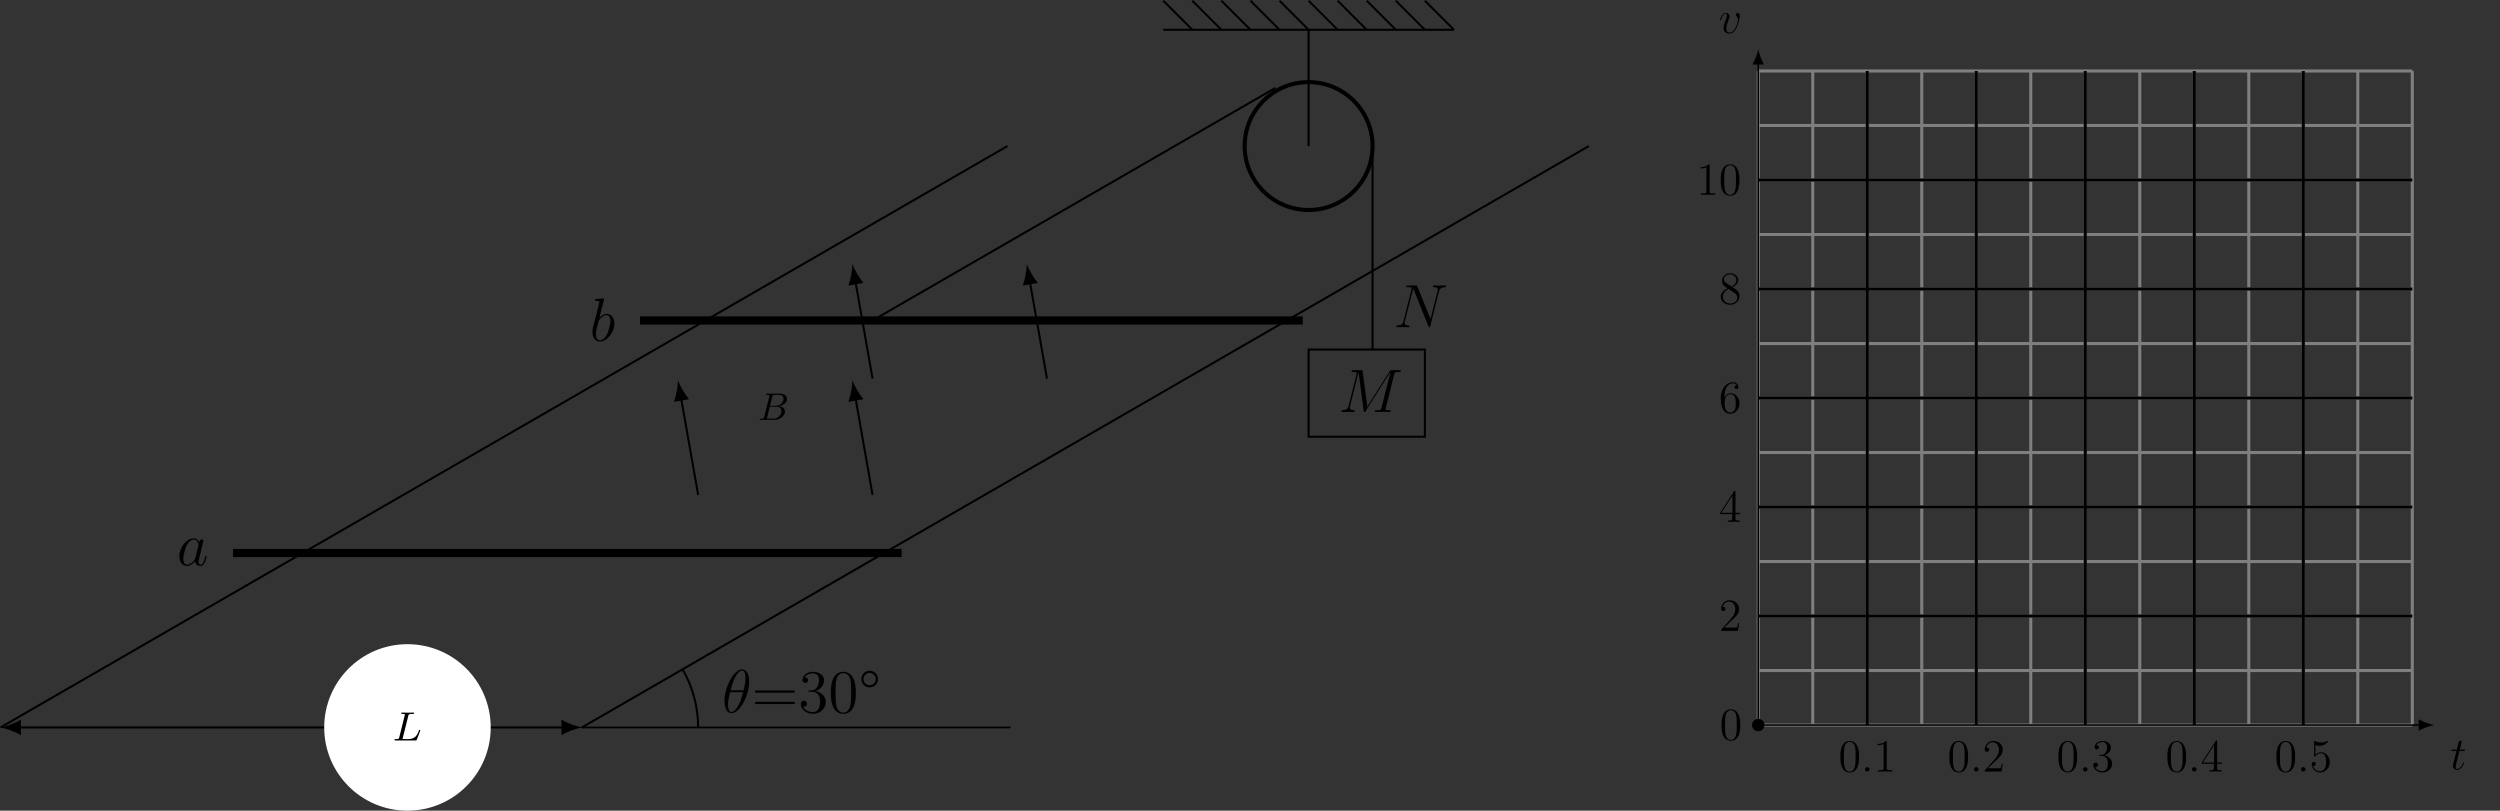 <?xml version="1.0" encoding="UTF-8" standalone="no"?>
<svg xmlns:inkscape="http://www.inkscape.org/namespaces/inkscape" xmlns:sodipodi="http://sodipodi.sourceforge.net/DTD/sodipodi-0.dtd" xmlns:xlink="http://www.w3.org/1999/xlink" xmlns="http://www.w3.org/2000/svg" xmlns:svg="http://www.w3.org/2000/svg" width="650.112pt" height="210.813pt" viewBox="0 0 650.112 210.813" version="1.2" id="svg1935" sodipodi:docname="高中.svg" inkscape:version="1.1.2 (0a00cf5339, 2022-02-04)">
  <rect x="0" y="0" width="650.112" height="210.813" fill="#333333" stroke="none"/>
  <defs id="defs1778">
    <g id="g1776">
      <symbol overflow="visible" id="glyph0-0">
        <path style="stroke:none" d="" id="path1698"></path>
      </symbol>
      <symbol overflow="visible" id="glyph0-1">
        <path style="stroke:none" d="M 8.312,0 V -0.734 H 5.953 v -10.062 c 0,-0.5 -0.031,-0.5 -0.578,-0.5 C 4.094,-10.188 2.188,-10.188 1.812,-10.188 H 1.484 v 0.734 H 1.812 c 0.594,0 1.516,-0.109 2.203,-0.328 v 9.047 H 1.625 V 0 l 3.328,-0.031 z m 0,0" id="path1701"></path>
      </symbol>
      <symbol overflow="visible" id="glyph0-2">
        <path style="stroke:none" d="m 8.844,-3.172 c 0,-1.875 -1.469,-2.688 -2.359,-3.172 0.875,-0.438 1.828,-1.078 1.828,-2.422 0,-1.766 -1.578,-2.531 -3.453,-2.531 -2.297,0 -3.516,1.312 -3.516,2.984 0,0.922 0.469,1.953 1.734,2.625 -1.938,0.859 -2.266,2.047 -2.266,2.953 0,1.984 1.719,2.938 3.984,2.938 2.562,0 4.047,-1.375 4.047,-3.375 z m -1.75,-5.594 c 0,0.703 -0.312,1.453 -1.297,2.016 l -2.406,-1.359 c -0.344,-0.188 -0.828,-0.594 -0.828,-1.156 0,-1.375 1.844,-1.406 2.234,-1.406 1.469,0 2.297,0.766 2.297,1.906 z m 0.375,6.469 c 0,1.391 -1.375,1.812 -2.609,1.812 -1.703,0 -2.672,-0.906 -2.672,-2.266 0,-1.266 0.781,-2.047 1.594,-2.516 l 2.391,1.359 c 0.562,0.328 1.297,0.734 1.297,1.609 z m 0,0" id="path1704"></path>
      </symbol>
      <symbol overflow="visible" id="glyph1-0">
        <path style="stroke:none" d="m 1.641,-13.531 c 4.734,-0.016 9.141,0.031 13.938,0.016 v 14.375 h -13.938 z m 0,-0.625 -0.625,0.625 V 0.859 c 0,0.016 0.609,0.625 0.625,0.625 h 13.938 c 0,-0.016 0.625,-0.609 0.625,-0.625 v -14.375 c -0.016,-0.016 -0.625,-0.625 -0.625,-0.625 -4.797,0.016 -9.188,-0.031 -13.938,-0.016 z M 3.656,0 c 0.578,-0.047 1.922,-0.047 2.609,-0.047 0.688,0 2.281,0 2.891,0.047 V -0.531 H 8.578 c -1.625,0 -1.625,-0.219 -1.625,-0.828 V -5.594 H 8.438 c 1.656,0 1.828,0.547 1.828,2.016 h 0.406 v -4.562 h -0.406 c 0,1.438 -0.172,2.016 -1.828,2.016 H 6.953 v -4.359 c 0,-0.562 0.031,-0.688 0.828,-0.688 h 2.062 c 2.594,0 3.031,0.969 3.312,3.344 h 0.406 l -0.469,-3.875 h -9.438 v 0.531 H 4.062 c 1.312,0 1.344,0.188 1.344,0.812 v 9.016 c 0,0.625 -0.031,0.812 -1.344,0.812 H 3.656 Z m 0,0" id="path1707"></path>
      </symbol>
      <symbol overflow="visible" id="glyph1-1">
        <path style="stroke:none" d="m 3.031,-6.75 h 10.875 c 0.266,-0.469 0.484,-0.688 0.656,-0.688 0.062,0.016 0.188,0.062 0.406,0.188 0.375,0.281 0.656,0.469 0.828,0.562 0.078,0.062 0.188,0.141 0.344,0.281 0.281,0.281 0.438,0.484 0.438,0.625 C 16.562,-5.703 16.5,-5.609 16.344,-5.547 L 16.109,-5.5 c -0.938,-0.109 -1.797,0.109 -2.547,0.641 -0.047,0.031 -0.078,0.062 -0.109,0.062 -0.109,-0.031 -0.156,-0.062 -0.156,-0.141 0,-0.062 0.25,-0.5 0.75,-1.375 l 0.062,-0.109 H 3.188 c 0.078,0.984 0,1.641 -0.25,1.969 -0.266,0.406 -0.672,0.609 -1.156,0.609 -0.734,0 -1.094,-0.312 -1.094,-0.922 0.016,-0.297 0.125,-0.531 0.344,-0.703 0.516,-0.438 0.828,-0.734 0.953,-0.906 0.062,-0.109 0.109,-0.203 0.172,-0.25 0.031,-0.094 0.031,-0.406 0,-0.938 0.016,-0.109 0.047,-0.172 0.109,-0.172 0.062,0.016 0.203,0.172 0.438,0.484 0.141,0.156 0.234,0.328 0.328,0.5 z M 3.75,-9.953 l -0.078,-3 c 0.188,-0.109 0.734,-0.094 1.656,0.078 0.391,0.062 0.594,0.188 0.594,0.375 -0.016,0.141 -0.188,0.281 -0.516,0.406 v 2.125 H 7.375 l -0.078,-3.062 C 7.312,-13.125 7.375,-13.172 7.453,-13.172 8.375,-13.156 8.984,-13.062 9.312,-12.875 c 0.156,0.047 0.234,0.141 0.234,0.266 -0.031,0.156 -0.203,0.297 -0.484,0.453 v 2.188 l 1.875,0.016 -0.078,-2.984 c 0.016,-0.062 0.062,-0.094 0.125,-0.094 0.562,0.016 1.109,0.078 1.609,0.219 0.344,0.094 0.516,0.188 0.516,0.328 -0.016,0.141 -0.188,0.281 -0.5,0.438 v 2.078 h 1.125 c 0.109,-0.141 0.203,-0.281 0.281,-0.438 0.328,-0.547 0.609,-0.828 0.812,-0.828 0.125,0.031 0.438,0.266 0.969,0.734 l 0.641,0.672 c -0.016,0.109 -0.094,0.188 -0.266,0.188 h -3.562 c 0.016,0.766 0.031,1.469 0.062,2.031 -0.016,0.188 -0.156,0.312 -0.391,0.375 -0.266,0.094 -0.531,0.125 -0.828,0.125 -0.203,0 -0.344,-0.031 -0.422,-0.109 -0.109,-0.062 -0.172,-0.109 -0.172,-0.172 l 0.078,-2.25 h -1.875 c 0.016,0.844 0.031,1.484 0.062,1.906 -0.031,0.188 -0.203,0.328 -0.5,0.438 C 8.297,-7.219 7.953,-7.188 7.578,-7.188 7.391,-7.25 7.297,-7.312 7.297,-7.406 L 7.375,-9.641 H 5.406 c -0.031,0.5 -0.016,1.141 0.047,1.906 -0.016,0.172 -0.172,0.312 -0.422,0.438 -0.234,0.094 -0.469,0.156 -0.75,0.156 C 4.094,-7.141 3.938,-7.188 3.844,-7.25 3.719,-7.328 3.672,-7.406 3.672,-7.453 3.688,-7.906 3.719,-8.344 3.75,-8.781 v -0.859 c -1.047,0 -1.891,0.016 -2.5,0.047 l -0.375,-0.484 c 0.359,0.062 1.328,0.094 2.875,0.125 z m 3.562,5.594 V -5.062 C 7.266,-5.422 7.25,-5.797 7.234,-6.172 7.25,-6.219 7.312,-6.234 7.438,-6.234 c 1.125,0 1.781,0.109 1.984,0.312 -0.016,0.219 -0.125,0.391 -0.312,0.547 v 1.016 h 2.812 c 0.281,-0.484 0.531,-0.719 0.703,-0.719 0.047,0.016 0.141,0.047 0.266,0.125 0.234,0.109 0.484,0.25 0.75,0.391 0.25,0.125 0.469,0.234 0.641,0.391 0.062,0.094 0.094,0.156 0.094,0.234 -0.016,0.125 -0.156,0.328 -0.406,0.562 C 13.953,-0.578 13.938,0.859 13.875,0.984 13.641,1.344 13.266,1.578 12.766,1.703 12.531,1.75 12.297,1.797 12.047,1.797 11.875,1.75 11.703,1.547 11.531,1.188 11.344,0.859 10.875,0.531 10.109,0.219 10.062,0.188 10.016,0.156 10.016,0.109 10.031,0 10.094,-0.047 10.188,-0.047 10.938,0 11.484,-0.016 11.859,-0.094 12.078,-0.188 12.156,-0.359 12.125,-0.609 V -4.031 H 9.109 c 0.016,3.297 0.031,5.234 0.062,5.812 0,0.375 -0.031,0.609 -0.094,0.719 C 8.969,2.594 8.812,2.672 8.594,2.719 8.047,2.859 7.656,2.875 7.453,2.766 7.391,2.719 7.359,2.688 7.328,2.672 L 7.312,-4.031 H 5.078 c 0,2.781 0.016,4.391 0.047,4.859 0,0.203 -0.094,0.391 -0.297,0.562 -0.234,0.125 -0.484,0.188 -0.75,0.188 -0.234,0 -0.406,-0.031 -0.516,-0.094 C 3.406,1.406 3.344,1.328 3.344,1.219 v -5.938 c 0.078,-0.078 0.594,0 1.547,0.281 z m 0,0" id="path1710"></path>
      </symbol>
      <symbol overflow="visible" id="glyph1-2">
        <path style="stroke:none" d="m 3.312,-8.5 c -0.844,0 -1.531,0.016 -2.031,0.047 L 0.797,-8.906 c 0.781,0.062 2,0.078 3.609,0.078 0,-1.406 -0.031,-2.641 -0.094,-3.766 0.047,-0.047 0.078,-0.062 0.109,-0.062 0.859,-0.016 1.531,0.094 2,0.297 0.156,0.078 0.234,0.172 0.234,0.266 -0.016,0.062 -0.062,0.141 -0.188,0.25 -0.094,0.078 -0.219,0.172 -0.375,0.234 v 2.781 H 7.484 C 7.969,-9.484 8.25,-9.812 8.312,-9.812 c 0.078,0 0.156,0.047 0.266,0.172 0.156,0.188 0.328,0.359 0.516,0.531 0.25,0.266 0.391,0.406 0.391,0.453 -0.016,0.078 -0.062,0.141 -0.188,0.141 L 6.094,-8.5 v 0.719 c 1.328,0.031 2.203,0.297 2.641,0.75 0.219,0.297 0.328,0.609 0.328,0.906 0,0.594 -0.312,0.906 -0.922,0.906 -0.406,0 -0.672,-0.234 -0.766,-0.703 -0.219,-0.797 -0.641,-1.312 -1.281,-1.547 0.016,0.703 0.031,1.297 0.078,1.781 -0.062,0.156 -0.188,0.266 -0.406,0.344 -0.5,0.094 -0.859,0.125 -1.094,0.125 0.375,0.172 0.609,0.297 0.719,0.375 0.172,0.125 0.25,0.219 0.25,0.281 C 5.625,-4.422 5.469,-4.344 5.188,-4.281 5,-4.016 4.844,-3.734 4.688,-3.484 h 1.594 c 0.234,-0.438 0.438,-0.672 0.625,-0.672 0.047,0.031 0.141,0.062 0.297,0.125 0.844,0.359 1.297,0.594 1.375,0.656 0.125,0.062 0.172,0.141 0.172,0.203 0,0.125 -0.172,0.281 -0.5,0.469 -0.359,0.672 -0.719,1.312 -1.062,1.906 0.188,0.125 0.375,0.234 0.547,0.328 0.422,0.297 0.656,0.672 0.656,1.141 0,0.203 -0.062,0.375 -0.156,0.516 C 8.031,1.484 7.781,1.641 7.5,1.641 7.219,1.641 6.922,1.516 6.656,1.281 6.266,0.938 6.062,0.75 6.031,0.734 5.969,0.703 5.938,0.672 5.906,0.641 5.438,0.969 5,1.234 4.578,1.469 4.5,1.484 4.438,1.516 4.391,1.547 3.641,1.906 2.5,2.203 0.969,2.438 0.828,2.406 0.75,2.375 0.75,2.328 0.781,2.266 1.219,2.062 2.141,1.719 3.234,1.156 4.156,0.516 4.859,-0.188 4.094,-0.625 3.531,-0.844 3.172,-0.844 2.203,-0.844 1.672,-0.891 1.562,-1 1.5,-1.047 1.469,-1.109 1.469,-1.172 c 0,-0.062 0.016,-0.125 0.047,-0.156 0.562,-0.875 0.953,-1.5 1.125,-1.828 -0.688,0 -1.219,0.016 -1.531,0.062 -0.156,-0.156 -0.312,-0.297 -0.469,-0.453 0.688,0.047 1.406,0.062 2.188,0.062 0.281,-0.703 0.531,-1.344 0.703,-1.891 0.016,-0.078 0.031,-0.172 0.047,-0.234 0.25,0 0.5,0.078 0.766,0.25 0.047,-1.078 0.062,-1.656 0.062,-1.719 C 4.328,-7.031 4.25,-6.969 4.203,-6.906 c -1.938,1.625 -3.125,2.422 -3.547,2.422 C 0.578,-4.5 0.547,-4.516 0.547,-4.562 L 0.625,-4.703 C 1.703,-5.812 2.594,-7.078 3.312,-8.5 Z M 3.391,-1.203 5.562,-1.156 c 0.281,-0.562 0.531,-1.219 0.781,-2 H 4.562 Z m -1.406,-10.875 C 2.688,-11.797 3.188,-11.5 3.5,-11.172 c 0.312,0.328 0.453,0.672 0.453,1.031 0.031,0.688 -0.312,1.031 -0.984,1.031 C 2.547,-9.125 2.312,-9.312 2.219,-9.688 2.203,-10.75 2.062,-11.422 1.828,-11.703 1.719,-11.891 1.672,-12 1.672,-12.016 1.688,-12.094 1.719,-12.125 1.797,-12.125 c 0.047,0 0.109,0.016 0.188,0.047 z m 5.375,0.109 c 0,-0.062 0,-0.141 0.016,-0.203 0.031,-0.031 0.062,-0.047 0.094,-0.047 H 7.5 c 0.781,0.266 1.328,0.531 1.641,0.766 0.188,0.125 0.281,0.219 0.281,0.312 -0.016,0.094 -0.141,0.156 -0.375,0.203 -0.094,0.016 -0.156,0.031 -0.203,0.062 L 8.75,-10.859 C 8.516,-10.641 8.172,-10.344 7.719,-9.969 7.391,-9.75 7.031,-9.453 6.609,-9.078 6.562,-9.016 6.516,-9 6.453,-8.984 6.391,-9 6.359,-9.047 6.359,-9.125 6.375,-9.156 6.375,-9.172 6.375,-9.188 6.812,-10.25 7.094,-11.016 7.219,-11.484 7.266,-11.656 7.297,-11.812 7.359,-11.969 Z M 6.516,2.828 c 0.391,-0.188 0.594,-0.281 0.625,-0.281 C 8.922,1.75 10.234,0.688 11.109,-0.656 10.516,-2 10.188,-3.672 10.109,-5.641 9.25,-4.422 8.75,-3.828 8.594,-3.828 8.547,-3.828 8.5,-3.859 8.5,-3.922 c 0,-0.188 0.203,-0.625 0.562,-1.281 1.031,-2.734 1.547,-5.156 1.547,-7.281 0.016,-0.047 0.062,-0.062 0.141,-0.062 0.016,0 0.25,0.047 0.688,0.156 l 0.812,0.219 c 0.203,0.062 0.375,0.125 0.516,0.156 0.281,0.094 0.438,0.203 0.438,0.312 -0.016,0.031 -0.016,0.047 -0.016,0.062 -0.125,0.125 -0.297,0.203 -0.5,0.281 l -1.344,3.375 h 2.766 c 0.625,-0.797 1.016,-1.188 1.109,-1.188 0.109,-0.016 0.281,0.094 0.516,0.344 l 0.031,0.031 c 0.672,0.531 1,0.859 1,1 -0.016,0.078 -0.062,0.141 -0.188,0.141 h -2.547 c 0.531,0.188 0.844,0.297 0.922,0.344 0.141,0.078 0.234,0.156 0.234,0.234 C 15.172,-6.938 15,-6.812 14.703,-6.719 c -0.422,2.203 -1.016,4.141 -1.719,5.781 0.25,0.266 0.641,0.578 1.141,0.906 0.531,0.344 1.297,0.641 2.312,0.875 0.109,0.016 0.156,0.047 0.156,0.125 C 16.547,1.016 16.516,1.047 16.484,1.062 15.875,1.359 15.406,1.75 15.125,2.219 14.891,2.562 14.75,2.734 14.703,2.734 L 14.688,2.719 C 14.078,2.516 13.172,1.781 11.969,0.5 c -0.188,0.156 -0.828,0.609 -1.953,1.344 -0.688,0.359 -1.844,0.797 -3.469,1.25 -0.109,0 -0.156,-0.031 -0.156,-0.109 0.016,-0.078 0.047,-0.125 0.125,-0.156 z M 12.781,-7.656 H 11.188 c -0.109,0.328 -0.391,0.859 -0.781,1.562 0.266,1.219 0.5,2.047 0.672,2.484 0.156,0.391 0.406,0.859 0.75,1.391 0,-0.047 0,-0.094 0.016,-0.125 0.453,-1.422 0.766,-3.203 0.938,-5.312 z m 0,0" id="path1713"></path>
      </symbol>
      <symbol overflow="visible" id="glyph1-3">
        <path style="stroke:none" d="m 8.469,-9.984 h 5.188 c 0.234,-0.469 0.453,-0.703 0.625,-0.703 0.031,0.016 0.562,0.266 1.609,0.781 0.531,0.328 0.812,0.609 0.812,0.844 0,0.234 -0.219,0.328 -0.656,0.328 -0.984,0.016 -1.906,0.406 -2.781,1.172 L 13.125,-7.547 c -0.078,0 -0.109,-0.031 -0.109,-0.094 0.016,-0.031 0.016,-0.094 0.031,-0.156 l 0.828,-1.875 H 3.156 c 0.078,0.938 0,1.625 -0.266,2.031 C 2.531,-7.125 2.094,-6.875 1.625,-6.875 1.344,-6.891 1.109,-6.984 0.891,-7.203 0.359,-7.734 0.469,-8.312 1.172,-8.922 c 0.703,-0.719 1.062,-1.438 1.062,-2.156 0.016,-0.094 0.062,-0.156 0.125,-0.156 0.078,0 0.172,0.094 0.281,0.266 0.109,0.203 0.266,0.531 0.438,0.984 h 5.031 L 7.75,-10.109 C 7.484,-10.281 7.375,-10.562 7.391,-10.922 7.375,-11.609 7.359,-12 7.297,-12.109 l -0.75,-0.734 c 0,-0.047 0.047,-0.094 0.156,-0.125 0.734,0 1.281,0.047 1.672,0.172 0.516,0.156 0.891,0.453 1.125,0.906 0.125,0.219 0.172,0.438 0.172,0.641 -0.016,0.5 -0.234,0.891 -0.625,1.125 -0.141,0.047 -0.328,0.109 -0.578,0.141 z M 7.625,-3.375 c 0,-0.359 -0.031,-1.219 -0.094,-2.578 0.016,-0.062 0.078,-0.094 0.219,-0.094 0.359,0.016 0.953,0.172 1.75,0.438 0.219,-0.297 0.422,-0.797 0.641,-1.484 -3.219,0 -5.281,0.016 -6.203,0.047 C 3.859,-7.219 3.75,-7.375 3.656,-7.531 4.25,-7.469 6.359,-7.438 9.984,-7.406 10.328,-8 10.609,-8.312 10.812,-8.312 10.875,-8.328 11.5,-8 12.688,-7.328 c 0.375,0.188 0.578,0.359 0.578,0.531 -0.031,0.062 -0.109,0.141 -0.281,0.203 -0.891,0.016 -1.891,0.391 -3.016,1.141 0.125,0.047 0.188,0.094 0.188,0.172 -0.016,0.156 -0.172,0.312 -0.484,0.438 V -3.375 h 3.375 c 0.016,-0.016 0.016,-0.031 0.047,-0.031 0.688,-1 1.125,-1.5 1.328,-1.5 0.125,0.016 0.359,0.156 0.672,0.406 0.125,0.125 0.234,0.219 0.328,0.281 0.016,0 0.047,0.016 0.062,0.047 0.609,0.469 0.922,0.781 0.922,0.953 -0.016,0.109 -0.078,0.156 -0.234,0.156 h -6.5 V 1.141 C 9.656,1.562 9.562,1.906 9.344,2.156 8.891,2.578 8.203,2.812 7.281,2.812 7.078,2.797 6.953,2.75 6.922,2.688 6.891,2.594 6.875,2.516 6.859,2.422 6.828,1.828 6.453,1.391 5.75,1.156 L 5.188,1 C 5.062,0.953 5.016,0.891 5.016,0.844 c 0,-0.094 0.062,-0.125 0.203,-0.125 C 6.531,0.812 7.234,0.828 7.328,0.797 7.453,0.719 7.547,0.625 7.594,0.484 7.609,0.281 7.625,-0.906 7.625,-3.062 c -3.391,0 -5.5,0.016 -6.344,0.047 L 1,-3.5 2.391,-3.375 Z m 0,0" id="path1716"></path>
      </symbol>
      <symbol overflow="visible" id="glyph1-4">
        <path style="stroke:none" d="m 4.125,-9.281 h 1.266 c 0.469,-0.547 0.719,-0.828 0.812,-0.828 0.156,0.016 0.516,0.172 1.078,0.484 0.609,0.344 0.922,0.562 0.922,0.688 l -0.562,0.562 c 0.016,5.156 0.031,8.078 0.078,8.828 -0.062,0.219 -0.172,0.391 -0.391,0.5 C 7.047,1.078 6.656,1.156 6.234,1.156 6.016,1.172 5.859,1.109 5.75,0.969 5.703,0.828 5.688,0.516 5.688,0.031 H 3.047 C 3.031,0.828 3,1.25 2.922,1.328 2.703,1.562 2.266,1.688 1.672,1.688 1.422,1.688 1.281,1.641 1.203,1.531 1.156,1.391 1.141,1.125 1.172,0.703 c 0.031,-1.047 0.031,-4.688 0,-10.859 l 2.109,0.875 c 0.219,-1.062 0.359,-2.016 0.422,-2.859 0,-0.172 0,-0.328 0.016,-0.484 0.016,-0.203 0.047,-0.312 0.109,-0.312 0.016,0.016 0.047,0.047 0.078,0.047 l 1.781,0.453 c 0.438,0.156 0.672,0.312 0.672,0.453 0,0.156 -0.234,0.297 -0.656,0.391 z M 3.047,-0.312 H 5.688 V -4.766 H 3.047 Z M 5.688,-5.094 V -8.953 H 3.047 v 3.844 z m 4.656,-3.609 h 3.109 c 0.359,-0.594 0.609,-0.891 0.75,-0.891 0.422,0.156 0.812,0.328 1.188,0.5 0.594,0.328 0.875,0.547 0.875,0.672 -0.016,0.047 -0.219,0.266 -0.609,0.625 0.016,2.453 -0.078,4.719 -0.25,6.781 -0.188,1.531 -0.438,2.469 -0.766,2.797 -0.562,0.562 -1.281,0.844 -2.188,0.844 -0.266,0 -0.375,-0.109 -0.375,-0.312 -0.031,-0.266 -0.125,-0.5 -0.312,-0.75 C 11.484,1.234 10.984,1.016 10.281,0.859 10.141,0.812 10.078,0.75 10.078,0.703 10.094,0.578 10.172,0.531 10.359,0.531 11.688,0.625 12.5,0.609 12.766,0.5 c 0.328,-0.172 0.531,-0.531 0.625,-1.078 0.219,-1.156 0.312,-3.766 0.312,-7.766 h -3.594 c -0.531,0.734 -1.062,1.406 -1.594,2 -0.203,0.234 -0.344,0.375 -0.406,0.453 C 8.078,-5.875 8.062,-5.844 8.047,-5.797 8,-5.766 7.953,-5.75 7.891,-5.75 7.812,-5.766 7.781,-5.797 7.781,-5.875 7.797,-5.922 7.812,-5.953 7.812,-5.984 7.875,-6.094 7.922,-6.188 7.969,-6.266 c 0.062,-0.156 0.109,-0.281 0.172,-0.391 0.75,-1.609 1.266,-3.516 1.547,-5.781 0.062,-0.281 0.141,-0.438 0.25,-0.438 0.062,0.031 0.125,0.047 0.172,0.062 0.047,0.031 0.094,0.047 0.172,0.078 0.188,0 0.766,0.172 1.75,0.484 0.344,0.125 0.516,0.266 0.516,0.406 -0.016,0.172 -0.234,0.328 -0.672,0.469 L 10.859,-9.578 Z M 9.234,-5.406 C 8.969,-5.641 8.844,-5.781 8.844,-5.844 c 0.047,-0.047 0.078,-0.062 0.125,-0.062 0.266,0.016 0.594,0.062 0.969,0.188 1.422,0.5 2.156,1.234 2.156,2.188 C 12.078,-3 11.859,-2.625 11.469,-2.375 11.25,-2.234 11,-2.172 10.766,-2.172 c -0.672,-0.016 -1,-0.375 -1,-1.078 C 9.75,-4.484 9.578,-5.188 9.234,-5.406 Z m 0,0" id="path1719"></path>
      </symbol>
      <symbol overflow="visible" id="glyph1-5">
        <path style="stroke:none" d="m 1.422,-3.75 c 0.141,-0.266 0.234,-0.422 0.281,-0.484 1.406,-2.922 2.125,-5.219 2.125,-6.875 0,-0.125 0.031,-0.172 0.109,-0.172 0.188,0 0.594,0.109 1.156,0.312 0.953,0.312 1.438,0.578 1.438,0.828 -0.016,0.156 -0.25,0.297 -0.672,0.422 -0.188,0.406 -0.609,1.219 -1.25,2.422 1.125,0.109 1.875,0.375 2.281,0.734 C 7.219,-6.297 7.375,-5.938 7.375,-5.469 7.359,-4.703 6.984,-4.312 6.281,-4.312 5.781,-4.328 5.5,-4.688 5.391,-5.391 5.234,-6.109 4.906,-6.625 4.422,-6.938 c -0.812,1.219 -1.781,2.422 -2.938,3.578 C 1.422,-3.328 1.391,-3.312 1.344,-3.312 1.297,-3.328 1.25,-3.344 1.25,-3.391 1.25,-3.5 1.312,-3.609 1.422,-3.75 Z m 8.531,-0.562 c 0.031,-0.078 0.062,-0.125 0.125,-0.188 0.562,-0.953 1.062,-2.094 1.453,-3.422 0.344,-1.031 0.562,-1.906 0.625,-2.656 0.047,-0.328 0.094,-0.5 0.094,-0.531 0.031,-0.016 0.062,-0.016 0.094,-0.016 0.047,-0.016 0.125,-0.016 0.219,0.016 0.812,0.141 1.5,0.422 2.078,0.812 0.109,0.109 0.188,0.188 0.188,0.266 -0.016,0.109 -0.219,0.25 -0.625,0.406 -0.391,0.719 -0.812,1.453 -1.234,2.156 1.188,0.188 1.984,0.453 2.359,0.828 0.391,0.359 0.594,0.781 0.594,1.281 -0.016,0.828 -0.391,1.25 -1.125,1.25 -0.594,0 -0.906,-0.312 -0.938,-0.922 -0.188,-0.875 -0.562,-1.578 -1.094,-2.109 -0.812,1.25 -1.719,2.281 -2.688,3.125 C 10.031,-3.984 10,-3.953 9.969,-3.938 9.938,-3.922 9.922,-3.922 9.906,-3.922 9.828,-3.906 9.797,-3.938 9.797,-4.016 V -4.062 c 0.047,-0.094 0.109,-0.172 0.156,-0.25 z M 0.781,1.328 2.312,1.453 H 7.734 V -2 C 5.031,-2 3.312,-1.984 2.562,-1.953 L 2.156,-2.438 c 1.016,0.062 2.875,0.094 5.578,0.094 0,-5.625 -0.031,-9.078 -0.109,-10.312 0.016,-0.047 0.047,-0.078 0.125,-0.078 0.641,0 1.219,0.062 1.719,0.219 0.469,0.156 0.703,0.297 0.703,0.438 0,0.125 -0.203,0.312 -0.594,0.578 v 9.156 h 2.469 c 0.719,-0.875 1.109,-1.328 1.234,-1.328 0.078,0.016 0.375,0.25 0.891,0.688 0.188,0.188 0.281,0.266 0.219,0.219 0.328,0.328 0.5,0.516 0.5,0.578 0,0.125 -0.078,0.188 -0.25,0.188 h -5.062 L 9.562,1.453 h 3.844 c 0.75,-0.984 1.172,-1.484 1.312,-1.484 0.062,0.016 0.203,0.094 0.453,0.297 L 16.562,1.594 c -0.016,0.125 -0.094,0.188 -0.281,0.188 C 6.922,1.75 1.875,1.781 1.172,1.812 1.047,1.641 0.906,1.484 0.781,1.328 Z m 0,0" id="path1722"></path>
      </symbol>
      <symbol overflow="visible" id="glyph1-6">
        <path style="stroke:none" d="m 10.172,-3.672 c -0.156,0.062 -0.266,0.094 -0.391,0.141 -0.438,0.797 -0.875,1.5 -1.312,2.109 C 8.141,-1.016 7.828,-0.656 7.562,-0.344 L 5.719,1.297 C 5.641,1.297 5.609,1.25 5.609,1.188 c 0,-0.219 0.172,-0.5 0.5,-0.828 0.828,-1.312 1.453,-3 1.859,-5.047 0,-0.078 0,-0.156 0.016,-0.219 0.047,-0.047 0.078,-0.062 0.109,-0.062 0.359,0 0.984,0.203 1.859,0.609 0.328,0.156 0.484,0.297 0.484,0.438 0,0.094 -0.094,0.188 -0.266,0.25 z m 3.688,-2.984 c 0.656,-0.844 1.047,-1.281 1.188,-1.281 0.094,0.016 0.219,0.109 0.453,0.297 0.656,0.531 0.984,0.906 0.984,1.156 -0.016,0.094 -0.078,0.141 -0.203,0.141 h -3.547 c -0.062,0.141 -0.172,0.266 -0.297,0.375 v 6.938 c 0,0.453 -0.109,0.766 -0.312,0.953 -0.188,0.219 -0.484,0.344 -0.844,0.422 C 10.938,2.391 10.641,2.422 10.406,2.438 10.031,2.422 9.859,2.297 9.859,2.047 9.828,1.703 9.734,1.469 9.562,1.312 9.344,1.109 8.906,0.906 8.234,0.734 8.094,0.688 8.031,0.625 8.031,0.547 8.047,0.469 8.094,0.438 8.219,0.438 c 1.016,0.094 1.734,0.109 2.125,0.047 0.125,-0.031 0.188,-0.109 0.219,-0.203 0.016,-0.219 0.031,-2.422 0.031,-6.625 -2,0 -3.234,0.031 -3.703,0.062 L 6.422,-6.75 c 1.25,0.047 3.734,0.094 7.438,0.094 z M 8.438,-11.188 h 4.359 c 0.703,-0.891 1.094,-1.328 1.219,-1.328 0.062,0 0.188,0.078 0.375,0.25 0.812,0.594 1.234,1 1.234,1.25 -0.031,0.094 -0.078,0.156 -0.203,0.156 -4.609,0 -7.156,0.016 -7.625,0.047 L 7.312,-11.297 Z m 4.578,6.75 c 0.297,0.109 0.719,0.344 1.297,0.672 1.453,0.906 2.203,1.891 2.203,2.938 -0.016,0.375 -0.094,0.688 -0.25,0.938 C 16.047,0.406 15.734,0.562 15.375,0.562 c -0.281,0 -0.5,-0.078 -0.672,-0.266 C 14.578,0.156 14.5,-0.031 14.422,-0.281 c -0.016,0.062 -0.016,-0.016 -0.031,-0.188 -0.031,-0.562 -0.172,-1.219 -0.406,-1.922 -0.203,-0.438 -0.625,-1.078 -1.266,-1.922 -0.016,-0.047 -0.031,-0.062 -0.031,-0.078 0,-0.047 0.047,-0.094 0.156,-0.094 0.031,0.031 0.094,0.031 0.172,0.047 z M 3.062,-8.547 c -0.938,0 -1.672,0.031 -2.172,0.062 C 0.734,-8.656 0.578,-8.812 0.438,-8.969 1.312,-8.906 2.219,-8.875 3.141,-8.875 l -0.078,-4 c 0.125,-0.125 0.672,-0.094 1.688,0.078 0.438,0.078 0.656,0.172 0.656,0.312 -0.016,0.109 -0.172,0.266 -0.484,0.469 V -8.875 h 0.531 C 6.047,-9.625 6.406,-10 6.547,-10 c 0.031,0 0.172,0.078 0.406,0.25 0.672,0.516 1.016,0.875 1.016,1.094 -0.016,0.078 -0.047,0.109 -0.141,0.109 h -2.906 v 2.125 c 0.984,0.125 1.688,0.359 2.125,0.719 0.359,0.328 0.531,0.672 0.531,1.031 0,0.344 -0.156,0.641 -0.453,0.891 -0.203,0.141 -0.422,0.234 -0.672,0.234 -0.094,-0.016 -0.188,-0.016 -0.25,-0.031 C 5.891,-3.688 5.719,-4.062 5.688,-4.703 5.672,-5.297 5.406,-5.766 4.938,-6.094 4.891,-1.719 4.906,0.859 4.969,1.672 4.953,2.031 4.891,2.266 4.75,2.375 4.25,2.688 3.734,2.734 3.234,2.531 3.094,2.438 3.031,2.359 3.031,2.25 3.094,0.953 3.141,-0.984 3.141,-3.547 3.047,-3.469 2.969,-3.344 2.875,-3.203 c -0.359,0.438 -1.062,1.156 -2.078,2.141 -0.062,0 -0.094,-0.062 -0.094,-0.141 0.016,-0.094 0.094,-0.25 0.234,-0.453 0.797,-1.453 1.531,-3.766 2.125,-6.891 z m 0,0" id="path1725"></path>
      </symbol>
      <symbol overflow="visible" id="glyph1-7">
        <path style="stroke:none" d="m 5.984,-2.125 c 0.125,0.062 0.25,0.094 0.375,0.141 0.328,0.125 0.547,0.188 0.688,0.234 C 7.125,-1.703 7.188,-1.688 7.219,-1.688 7.375,-1.594 7.453,-1.531 7.453,-1.453 7.438,-1.25 7.219,-1.156 6.766,-1.156 6.344,-0.859 5.969,-0.609 5.672,-0.359 4.75,0.297 3.328,1.062 1.391,1.984 1.281,1.969 1.219,1.922 1.219,1.859 1.453,1.641 1.672,1.406 1.906,1.203 c 1.5,-1.359 2.469,-2.578 2.875,-3.625 0.188,0 0.609,0.094 1.203,0.297 z m 7.562,-9.016 h -0.094 c -2.125,0.203 -3.797,0.328 -4.984,0.359 0.578,0.266 1,0.484 1.266,0.656 C 9.922,-10.031 10,-9.938 10,-9.828 9.984,-9.766 9.922,-9.688 9.766,-9.625 9.469,-9.641 8.594,-9.281 7.109,-8.578 l -1.062,0.531 c 1.328,0.234 2.438,0.406 3.391,0.5 0.844,-0.656 1.375,-1.109 1.594,-1.375 0.438,-0.531 0.688,-0.812 0.766,-0.812 0.078,0 0.188,0.062 0.328,0.172 0.312,0.25 0.531,0.406 0.672,0.469 0.766,0.469 1.172,0.797 1.172,0.984 -0.016,0.172 -0.188,0.25 -0.484,0.234 -0.078,-0.016 -0.141,-0.016 -0.203,-0.016 -0.219,0.094 -0.422,0.188 -0.625,0.297 C 9.969,-6.172 7.75,-5.078 6.016,-4.375 H 13.438 C 13.234,-4.734 12.844,-5.203 12.266,-5.734 12,-5.906 11.859,-6.031 11.859,-6.094 11.875,-6.188 11.922,-6.234 12,-6.219 c 1.672,0.234 2.844,0.766 3.516,1.641 0.25,0.359 0.391,0.688 0.391,1 0,0.359 -0.109,0.672 -0.359,0.906 -0.234,0.266 -0.516,0.375 -0.828,0.375 -0.266,0 -0.484,-0.094 -0.609,-0.328 -0.047,-0.047 -0.156,-0.422 -0.391,-1.094 L 9.109,-3.25 c 0.156,0.016 0.328,0.031 0.5,0.047 0.078,0.016 0.172,0.031 0.234,0.031 0.641,0.078 0.953,0.188 0.953,0.359 -0.016,0.109 -0.188,0.234 -0.516,0.375 V 1.391 C 10.266,1.734 10.203,1.984 10.109,2.125 9.953,2.266 9.594,2.438 9.062,2.625 8.625,2.75 8.25,2.828 7.922,2.828 7.734,2.812 7.641,2.797 7.625,2.734 7.562,2.672 7.531,2.562 7.531,2.422 7.469,2.047 7.375,1.797 7.219,1.641 6.938,1.359 6.484,1.156 5.891,1.016 5.766,0.984 5.719,0.938 5.719,0.859 5.734,0.719 5.797,0.672 5.953,0.703 6.547,0.75 7.297,0.781 8.25,0.734 c 0.094,-0.047 0.156,-0.125 0.156,-0.25 0,-1.5 -0.016,-2.719 -0.062,-3.672 C 5.453,-2.922 3.75,-2.719 3.234,-2.547 3.172,-2.531 3.094,-2.516 3.031,-2.516 2.984,-2.531 2.969,-2.531 2.938,-2.547 c -0.094,-0.25 -0.359,-0.875 -0.75,-1.938 C 2.234,-4.5 2.328,-4.5 2.422,-4.5 4.5,-4.859 6.391,-5.609 8.094,-6.766 5.844,-6.719 4.453,-6.594 3.984,-6.422 3.922,-6.438 3.906,-6.469 3.891,-6.516 l -0.5,-1.812 c 0,-0.062 0.016,-0.078 0.047,-0.094 C 3.531,-8.438 3.641,-8.438 3.734,-8.438 4.75,-8.453 5.969,-9.188 7.391,-10.688 L 2.125,-10.703 c -0.203,0 -0.297,-0.062 -0.297,-0.156 0.016,-0.078 0.094,-0.125 0.297,-0.156 l 4.578,-0.641 c 0.406,-0.094 0.781,-0.156 1.125,-0.188 0.953,-0.234 2.25,-0.594 3.891,-1.047 L 11.938,-13 c 0.062,0.016 0.359,0.141 0.859,0.375 0.391,0.234 0.703,0.422 0.938,0.547 l 0.219,0.109 c 0.625,0.422 0.953,0.672 0.953,0.781 0,0.047 -0.078,0.062 -0.266,0.062 -0.391,-0.016 -0.75,-0.016 -1.094,-0.016 z M 11.578,-2.25 c 0.109,0.016 0.25,0.031 0.391,0.062 1.828,0.453 3.016,1.047 3.547,1.828 C 15.812,0.062 15.969,0.484 15.969,0.844 15.938,1.125 15.875,1.375 15.719,1.625 15.5,1.969 15.172,2.141 14.781,2.141 14.422,2.125 14.188,1.984 14.031,1.719 L 13.766,1.016 C 13.344,-0.094 12.688,-1 11.781,-1.703 11.422,-1.969 11.25,-2.125 11.25,-2.172 c 0,-0.062 0.062,-0.094 0.203,-0.094 C 11.5,-2.25 11.531,-2.25 11.578,-2.25 Z m 0,0" id="path1728"></path>
      </symbol>
      <symbol overflow="visible" id="glyph2-0">
        <path style="stroke:none" d="" id="path1731"></path>
      </symbol>
      <symbol overflow="visible" id="glyph2-1">
        <path style="stroke:none" d="M 2.406,-4.812 H 3.5 c 0.234,0 0.344,0 0.344,-0.203 0,-0.141 -0.062,-0.141 -0.312,-0.141 H 2.484 l 0.438,-1.734 C 2.969,-7.062 2.969,-7.094 2.969,-7.172 c 0,-0.188 -0.141,-0.297 -0.297,-0.297 -0.109,0 -0.375,0.031 -0.469,0.422 l -0.469,1.891 h -1.125 c -0.234,0 -0.344,0 -0.344,0.234 0,0.109 0.078,0.109 0.312,0.109 h 1.062 L 0.844,-1.656 c -0.094,0.422 -0.125,0.547 -0.125,0.703 0,0.562 0.391,1.078 1.062,1.078 1.203,0 1.859,-1.75 1.859,-1.828 0,-0.078 -0.062,-0.109 -0.125,-0.109 -0.031,0 -0.078,0 -0.094,0.047 C 3.406,-1.75 3.391,-1.75 3.312,-1.547 c -0.25,0.594 -0.797,1.422 -1.5,1.422 -0.359,0 -0.375,-0.297 -0.375,-0.562 0,0 0,-0.234 0.031,-0.375 z m 0,0" id="path1734"></path>
      </symbol>
      <symbol overflow="visible" id="glyph2-2">
        <path style="stroke:none" d="m 5.469,-4.469 c 0,-0.75 -0.391,-0.797 -0.484,-0.797 -0.281,0 -0.547,0.281 -0.547,0.516 0,0.141 0.078,0.234 0.125,0.281 C 4.688,-4.359 5,-4.047 5,-3.422 c 0,0.5 -0.719,3.297 -2.156,3.297 -0.734,0 -0.875,-0.609 -0.875,-1.047 0,-0.594 0.281,-1.438 0.594,-2.297 0.203,-0.484 0.25,-0.609 0.25,-0.844 0,-0.5 -0.359,-0.953 -0.953,-0.953 -1.094,0 -1.531,1.734 -1.531,1.828 0,0.047 0.047,0.109 0.125,0.109 0.109,0 0.125,-0.047 0.172,-0.219 0.281,-1.031 0.75,-1.484 1.203,-1.484 0.109,0 0.312,0 0.312,0.391 0,0.312 -0.125,0.656 -0.312,1.109 C 1.25,-2 1.25,-1.625 1.25,-1.344 c 0,0.266 0.047,0.766 0.406,1.094 0.438,0.375 1.031,0.375 1.141,0.375 1.984,0 2.672,-3.922 2.672,-4.594 z m 0,0" id="path1737"></path>
      </symbol>
      <symbol overflow="visible" id="glyph2-3">
        <path style="stroke:none" d="m 2.203,-0.578 c 0,-0.344 -0.297,-0.578 -0.578,-0.578 -0.344,0 -0.578,0.281 -0.578,0.578 0,0.344 0.281,0.578 0.562,0.578 0.344,0 0.594,-0.281 0.594,-0.578 z m 0,0" id="path1740"></path>
      </symbol>
      <symbol overflow="visible" id="glyph3-0">
        <path style="stroke:none" d="" id="path1743"></path>
      </symbol>
      <symbol overflow="visible" id="glyph3-1">
        <path style="stroke:none" d="m 5.359,-3.828 c 0,-0.984 -0.062,-1.953 -0.5,-2.859 -0.484,-1 -1.344,-1.266 -1.938,-1.266 -0.688,0 -1.531,0.344 -1.984,1.344 -0.328,0.75 -0.453,1.5 -0.453,2.781 0,1.156 0.094,2.031 0.516,2.891 0.469,0.906 1.297,1.188 1.922,1.188 1.031,0 1.625,-0.625 1.984,-1.312 0.422,-0.891 0.453,-2.062 0.453,-2.766 z m -2.438,3.844 C 2.531,0.016 1.75,-0.203 1.531,-1.5 c -0.125,-0.719 -0.125,-1.625 -0.125,-2.469 0,-0.984 0,-1.859 0.188,-2.562 0.203,-0.812 0.812,-1.172 1.328,-1.172 0.453,0 1.141,0.266 1.375,1.297 0.156,0.688 0.156,1.625 0.156,2.438 0,0.797 0,1.703 -0.141,2.438 -0.219,1.312 -0.984,1.547 -1.391,1.547 z m 0,0" id="path1746"></path>
      </symbol>
      <symbol overflow="visible" id="glyph3-2">
        <path style="stroke:none" d="m 3.438,-7.656 c 0,-0.281 0,-0.297 -0.234,-0.297 C 2.922,-7.625 2.312,-7.188 1.094,-7.188 v 0.344 c 0.266,0 0.859,0 1.531,-0.297 v 6.219 c 0,0.438 -0.047,0.578 -1.094,0.578 h -0.375 V 0 c 0.328,-0.031 1.484,-0.031 1.875,-0.031 0.406,0 1.547,0 1.875,0.031 v -0.344 h -0.375 c -1.047,0 -1.094,-0.141 -1.094,-0.578 z m 0,0" id="path1749"></path>
      </symbol>
      <symbol overflow="visible" id="glyph3-3">
        <path style="stroke:none" d="M 5.266,-2.016 H 5 c -0.047,0.203 -0.141,0.875 -0.25,1.062 C 4.656,-0.844 3.984,-0.844 3.625,-0.844 H 1.406 c 0.328,-0.281 1.062,-1.047 1.359,-1.328 1.828,-1.672 2.5,-2.297 2.5,-3.484 0,-1.375 -1.094,-2.297 -2.484,-2.297 -1.375,0 -2.203,1.188 -2.203,2.219 0,0.609 0.531,0.609 0.562,0.609 0.266,0 0.562,-0.188 0.562,-0.562 0,-0.344 -0.219,-0.562 -0.562,-0.562 -0.094,0 -0.125,0 -0.156,0.016 0.219,-0.812 0.875,-1.375 1.641,-1.375 1.016,0 1.641,0.859 1.641,1.953 C 4.266,-4.641 3.688,-3.75 3,-2.984 L 0.578,-0.281 V 0 h 4.375 z m 0,0" id="path1752"></path>
      </symbol>
      <symbol overflow="visible" id="glyph3-4">
        <path style="stroke:none" d="m 2.203,-4.297 c -0.203,0.016 -0.25,0.031 -0.25,0.141 0,0.109 0.062,0.109 0.266,0.109 h 0.547 c 1.031,0 1.484,0.844 1.484,1.984 0,1.578 -0.812,1.984 -1.406,1.984 -0.578,0 -1.547,-0.266 -1.906,-1.062 0.391,0.062 0.734,-0.156 0.734,-0.578 0,-0.344 -0.25,-0.594 -0.578,-0.594 -0.297,0 -0.609,0.172 -0.609,0.625 0,1.062 1.062,1.938 2.391,1.938 1.422,0 2.484,-1.094 2.484,-2.297 C 5.359,-3.141 4.469,-4 3.328,-4.203 4.359,-4.5 5.031,-5.375 5.031,-6.312 c 0,-0.938 -0.984,-1.641 -2.141,-1.641 -1.188,0 -2.078,0.734 -2.078,1.609 0,0.469 0.375,0.578 0.547,0.578 0.25,0 0.547,-0.188 0.547,-0.547 0,-0.375 -0.297,-0.547 -0.562,-0.547 -0.062,0 -0.094,0 -0.125,0.016 0.453,-0.812 1.578,-0.812 1.641,-0.812 0.391,0 1.172,0.172 1.172,1.344 0,0.234 -0.031,0.891 -0.391,1.406 C 3.281,-4.375 2.875,-4.344 2.562,-4.328 Z m 0,0" id="path1755"></path>
      </symbol>
      <symbol overflow="visible" id="glyph3-5">
        <path style="stroke:none" d="m 4.312,-7.781 c 0,-0.234 0,-0.281 -0.172,-0.281 -0.094,0 -0.125,0 -0.219,0.141 L 0.328,-2.344 V -2 H 3.469 v 1.094 c 0,0.438 -0.031,0.562 -0.906,0.562 H 2.328 V 0 c 0.281,-0.031 1.219,-0.031 1.562,-0.031 0.328,0 1.281,0 1.562,0.031 V -0.344 H 5.219 c -0.875,0 -0.906,-0.125 -0.906,-0.562 V -2 H 5.516 V -2.344 H 4.312 Z m -0.781,0.938 v 4.5 H 0.625 Z m 0,0" id="path1758"></path>
      </symbol>
      <symbol overflow="visible" id="glyph3-6">
        <path style="stroke:none" d="m 1.531,-6.844 c 0.516,0.156 0.938,0.172 1.062,0.172 1.344,0 2.219,-0.984 2.219,-1.156 0,-0.047 -0.031,-0.109 -0.109,-0.109 -0.016,0 -0.047,0 -0.156,0.047 C 3.891,-7.609 3.312,-7.562 3,-7.562 c -0.781,0 -1.344,-0.25 -1.578,-0.344 C 1.344,-7.938 1.312,-7.938 1.297,-7.938 c -0.094,0 -0.094,0.078 -0.094,0.266 V -4.125 c 0,0.219 0,0.281 0.141,0.281 0.062,0 0.078,0 0.203,-0.156 C 1.875,-4.484 2.438,-4.766 3.031,-4.766 c 0.641,0 0.953,0.578 1.047,0.781 0.203,0.469 0.219,1.062 0.219,1.516 0,0.453 0,1.125 -0.344,1.672 -0.266,0.422 -0.719,0.719 -1.25,0.719 -0.797,0 -1.562,-0.531 -1.781,-1.406 0.062,0.031 0.125,0.031 0.188,0.031 0.203,0 0.531,-0.109 0.531,-0.516 0,-0.344 -0.234,-0.531 -0.531,-0.531 -0.219,0 -0.531,0.109 -0.531,0.578 0,1.016 0.828,2.172 2.141,2.172 1.359,0 2.547,-1.141 2.547,-2.656 0,-1.422 -0.969,-2.609 -2.219,-2.609 -0.688,0 -1.203,0.312 -1.516,0.641 z m 0,0" id="path1761"></path>
      </symbol>
      <symbol overflow="visible" id="glyph3-7">
        <path style="stroke:none" d="m 1.469,-4.156 c 0,-3.031 1.469,-3.5 2.109,-3.5 0.438,0 0.875,0.125 1.094,0.484 -0.141,0 -0.594,0 -0.594,0.484 0,0.266 0.172,0.5 0.484,0.5 0.297,0 0.5,-0.188 0.5,-0.531 0,-0.625 -0.453,-1.234 -1.484,-1.234 -1.516,0 -3.094,1.547 -3.094,4.172 0,3.297 1.438,4.031 2.453,4.031 1.312,0 2.422,-1.141 2.422,-2.688 0,-1.594 -1.109,-2.656 -2.312,-2.656 -1.062,0 -1.453,0.922 -1.578,1.25 z m 1.469,4.078 c -0.75,0 -1.109,-0.656 -1.219,-0.906 C 1.609,-1.297 1.5,-1.891 1.5,-2.719 c 0,-0.953 0.422,-2.141 1.5,-2.141 0.656,0 1,0.453 1.188,0.859 0.188,0.438 0.188,1.031 0.188,1.547 0,0.609 0,1.156 -0.234,1.609 -0.297,0.562 -0.719,0.766 -1.203,0.766 z m 0,0" id="path1764"></path>
      </symbol>
      <symbol overflow="visible" id="glyph3-8">
        <path style="stroke:none" d="m 3.562,-4.312 c 0.594,-0.328 1.469,-0.875 1.469,-1.875 0,-1.047 -1,-1.766 -2.109,-1.766 -1.172,0 -2.109,0.875 -2.109,1.969 0,0.406 0.125,0.812 0.453,1.219 0.141,0.156 0.141,0.156 0.984,0.75 -1.156,0.531 -1.766,1.344 -1.766,2.203 0,1.281 1.219,2.062 2.438,2.062 1.328,0 2.438,-0.984 2.438,-2.234 0,-1.219 -0.859,-1.75 -1.797,-2.328 z M 1.938,-5.391 C 1.781,-5.5 1.297,-5.812 1.297,-6.391 c 0,-0.781 0.812,-1.266 1.625,-1.266 0.859,0 1.625,0.609 1.625,1.469 0,0.734 -0.531,1.328 -1.219,1.703 z M 2.5,-3.844 l 1.438,0.938 c 0.312,0.203 0.875,0.578 0.875,1.297 0,0.922 -0.922,1.531 -1.891,1.531 -1.016,0 -1.875,-0.734 -1.875,-1.734 0,-0.922 0.672,-1.672 1.453,-2.031 z m 0,0" id="path1767"></path>
      </symbol>
      <symbol overflow="visible" id="glyph4-0">
        <path style="stroke:none" d="" id="path1770"></path>
      </symbol>
      <symbol overflow="visible" id="glyph4-1">
        <path style="stroke:none" d="m 5.672,-7.422 v -0.281 h -2.875 c -1.453,0 -1.469,-0.156 -1.516,-0.375 H 1.016 l -0.375,2.391 H 0.906 c 0.031,-0.219 0.141,-0.953 0.297,-1.094 0.094,-0.062 1,-0.062 1.156,-0.062 H 4.906 l -1.266,1.812 c -0.328,0.469 -1.531,2.422 -1.531,4.672 0,0.125 0,0.609 0.484,0.609 0.5,0 0.5,-0.469 0.5,-0.625 V -0.969 C 3.094,-2.75 3.375,-4.141 3.938,-4.938 Z m 0,0" id="path1773"></path>
      </symbol>
    </g>
    <g id="g7711">
      <symbol overflow="visible" id="symbol4802">
        <path style="stroke:none;" d="" id="path4170"></path>
      </symbol>
      <symbol overflow="visible" id="symbol384">
        <path style="stroke:none;" d="M 1.594 -0.781 C 1.5 -0.391 1.469 -0.312 0.688 -0.312 C 0.516 -0.312 0.422 -0.312 0.422 -0.109 C 0.422 0 0.516 0 0.688 0 L 4.25 0 C 5.828 0 7 -1.172 7 -2.156 C 7 -2.875 6.422 -3.453 5.453 -3.562 C 6.484 -3.75 7.531 -4.484 7.531 -5.438 C 7.531 -6.172 6.875 -6.812 5.688 -6.812 L 2.328 -6.812 C 2.141 -6.812 2.047 -6.812 2.047 -6.609 C 2.047 -6.5 2.141 -6.5 2.328 -6.5 C 2.344 -6.5 2.531 -6.5 2.703 -6.484 C 2.875 -6.453 2.969 -6.453 2.969 -6.312 C 2.969 -6.281 2.953 -6.25 2.938 -6.125 Z M 3.094 -3.656 L 3.719 -6.125 C 3.812 -6.469 3.828 -6.5 4.25 -6.5 L 5.547 -6.5 C 6.422 -6.5 6.625 -5.906 6.625 -5.469 C 6.625 -4.594 5.766 -3.656 4.562 -3.656 Z M 2.656 -0.312 C 2.516 -0.312 2.5 -0.312 2.438 -0.312 C 2.328 -0.328 2.297 -0.344 2.297 -0.422 C 2.297 -0.453 2.297 -0.469 2.359 -0.641 L 3.047 -3.422 L 4.922 -3.422 C 5.875 -3.422 6.078 -2.688 6.078 -2.266 C 6.078 -1.281 5.188 -0.312 4 -0.312 Z M 2.656 -0.312 " id="path3212"></path>
      </symbol>
    </g>
  </defs>
  <g id="g3838" transform="translate(429.106,-162.219)">
    <path style="fill:none;stroke:#7f7f7f;stroke-width:0.797;stroke-linecap:butt;stroke-linejoin:miter;stroke-miterlimit:10;stroke-opacity:1" d="M 28.119,350.763 H 198.197 M 28.119,336.587 H 198.197 M 28.119,322.415 H 198.197 M 28.119,308.243 H 198.197 M 28.119,294.067 H 198.197 M 28.119,279.895 H 198.197 M 28.119,265.72 H 198.197 M 28.119,251.548 H 198.197 M 28.119,237.376 H 198.197 M 28.119,223.2 H 198.197 M 28.119,209.028 H 198.197 M 28.119,194.852 H 198.197 M 28.119,180.681 H 198.197 M 28.119,350.763 V 180.681 m 14.172,170.082 V 180.681 m 14.172,170.082 V 180.681 m 14.176,170.082 V 180.681 m 14.172,170.082 V 180.681 m 14.176,170.082 V 180.681 M 113.158,350.763 V 180.681 m 14.172,170.082 V 180.681 m 14.176,170.082 V 180.681 m 14.172,170.082 V 180.681 m 14.172,170.082 V 180.681 m 14.176,170.082 V 180.681 m 14.172,170.082 V 180.681" id="path1804"></path>
    <path style="fill:none;stroke:#000000;stroke-width:0.399;stroke-linecap:butt;stroke-linejoin:miter;stroke-miterlimit:10;stroke-opacity:1" d="M 28.119,350.763 H 200.279" id="path1806"></path>
    <path style="fill:#000000;fill-opacity:1;fill-rule:nonzero;stroke:none" d="m 203.869,350.763 c -1.062,-0.199 -2.789,-0.797 -3.988,-1.496 v 2.988 c 1.199,-0.695 2.926,-1.293 3.988,-1.492" id="path1808"></path>
    <g style="fill:#000000;fill-opacity:1" id="g1812" transform="translate(-86.733,61.716)">
      <use xlink:href="#glyph2-1" x="294.784" y="300.583" id="use1810" width="100%" height="100%"></use>
    </g>
    <path style="fill:none;stroke:#000000;stroke-width:0.399;stroke-linecap:butt;stroke-linejoin:miter;stroke-miterlimit:10;stroke-opacity:1" d="M 28.119,350.763 V 178.599" id="path1814"></path>
    <path style="fill:#000000;fill-opacity:1;fill-rule:nonzero;stroke:none" d="m 28.119,175.013 c -0.199,1.062 -0.797,2.789 -1.496,3.984 h 2.988 c -0.695,-1.195 -1.293,-2.922 -1.492,-3.984" id="path1816"></path>
    <g style="fill:#000000;fill-opacity:1" id="g1820" transform="translate(-86.733,61.716)">
      <use xlink:href="#glyph2-2" x="104.578" y="109.112" id="use1818" width="100%" height="100%"></use>
    </g>
    <path style="fill:none;stroke:#000000;stroke-width:0.797;stroke-linecap:butt;stroke-linejoin:miter;stroke-miterlimit:10;stroke-opacity:1" d="M 56.462,350.763 V 180.681" id="path1822"></path>
    <g style="fill:#000000;fill-opacity:1" id="g1826" transform="translate(-86.733,61.716)">
      <use xlink:href="#glyph3-1" x="135.718" y="301.134" id="use1824" width="100%" height="100%"></use>
    </g>
    <g style="fill:#000000;fill-opacity:1" id="g1830" transform="translate(-86.733,61.716)">
      <use xlink:href="#glyph2-3" x="141.571" y="301.134" id="use1828" width="100%" height="100%"></use>
    </g>
    <g style="fill:#000000;fill-opacity:1" id="g1834" transform="translate(-86.733,61.716)">
      <use xlink:href="#glyph3-2" x="144.823" y="301.134" id="use1832" width="100%" height="100%"></use>
    </g>
    <path style="fill:none;stroke:#000000;stroke-width:0.797;stroke-linecap:butt;stroke-linejoin:miter;stroke-miterlimit:10;stroke-opacity:1" d="M 84.81,350.763 V 180.681" id="path1836"></path>
    <g style="fill:#000000;fill-opacity:1" id="g1840" transform="translate(-86.733,61.716)">
      <use xlink:href="#glyph3-1" x="164.065" y="301.134" id="use1838" width="100%" height="100%"></use>
    </g>
    <g style="fill:#000000;fill-opacity:1" id="g1844" transform="translate(-86.733,61.716)">
      <use xlink:href="#glyph2-3" x="169.918" y="301.134" id="use1842" width="100%" height="100%"></use>
    </g>
    <g style="fill:#000000;fill-opacity:1" id="g1848" transform="translate(-86.733,61.716)">
      <use xlink:href="#glyph3-3" x="173.17" y="301.134" id="use1846" width="100%" height="100%"></use>
    </g>
    <path style="fill:none;stroke:#000000;stroke-width:0.797;stroke-linecap:butt;stroke-linejoin:miter;stroke-miterlimit:10;stroke-opacity:1" d="M 113.158,350.763 V 180.681" id="path1850"></path>
    <g style="fill:#000000;fill-opacity:1" id="g1854" transform="translate(-86.733,61.716)">
      <use xlink:href="#glyph3-1" x="192.412" y="301.134" id="use1852" width="100%" height="100%"></use>
    </g>
    <g style="fill:#000000;fill-opacity:1" id="g1858" transform="translate(-86.733,61.716)">
      <use xlink:href="#glyph2-3" x="198.265" y="301.134" id="use1856" width="100%" height="100%"></use>
    </g>
    <g style="fill:#000000;fill-opacity:1" id="g1862" transform="translate(-86.733,61.716)">
      <use xlink:href="#glyph3-4" x="201.517" y="301.134" id="use1860" width="100%" height="100%"></use>
    </g>
    <path style="fill:none;stroke:#000000;stroke-width:0.797;stroke-linecap:butt;stroke-linejoin:miter;stroke-miterlimit:10;stroke-opacity:1" d="M 141.505,350.763 V 180.681" id="path1864"></path>
    <g style="fill:#000000;fill-opacity:1" id="g1868" transform="translate(-86.733,61.716)">
      <use xlink:href="#glyph3-1" x="220.758" y="301.134" id="use1866" width="100%" height="100%"></use>
    </g>
    <g style="fill:#000000;fill-opacity:1" id="g1872" transform="translate(-86.733,61.716)">
      <use xlink:href="#glyph2-3" x="226.611" y="301.134" id="use1870" width="100%" height="100%"></use>
    </g>
    <g style="fill:#000000;fill-opacity:1" id="g1876" transform="translate(-86.733,61.716)">
      <use xlink:href="#glyph3-5" x="229.863" y="301.134" id="use1874" width="100%" height="100%"></use>
    </g>
    <path style="fill:none;stroke:#000000;stroke-width:0.797;stroke-linecap:butt;stroke-linejoin:miter;stroke-miterlimit:10;stroke-opacity:1" d="M 169.853,350.763 V 180.681" id="path1878"></path>
    <g style="fill:#000000;fill-opacity:1" id="g1882" transform="translate(-86.733,61.716)">
      <use xlink:href="#glyph3-1" x="249.105" y="301.134" id="use1880" width="100%" height="100%"></use>
    </g>
    <g style="fill:#000000;fill-opacity:1" id="g1886" transform="translate(-86.733,61.716)">
      <use xlink:href="#glyph2-3" x="254.958" y="301.134" id="use1884" width="100%" height="100%"></use>
    </g>
    <g style="fill:#000000;fill-opacity:1" id="g1890" transform="translate(-86.733,61.716)">
      <use xlink:href="#glyph3-6" x="258.21" y="301.134" id="use1888" width="100%" height="100%"></use>
    </g>
    <path style="fill:none;stroke:#000000;stroke-width:0.797;stroke-linecap:butt;stroke-linejoin:miter;stroke-miterlimit:10;stroke-opacity:1" d="M 28.119,322.415 H 198.197" id="path1892"></path>
    <g style="fill:#000000;fill-opacity:1" id="g1896" transform="translate(-86.733,61.716)">
      <use xlink:href="#glyph3-3" x="104.614" y="264.551" id="use1894" width="100%" height="100%"></use>
    </g>
    <path style="fill:none;stroke:#000000;stroke-width:0.797;stroke-linecap:butt;stroke-linejoin:miter;stroke-miterlimit:10;stroke-opacity:1" d="M 28.119,294.067 H 198.197" id="path1898"></path>
    <g style="fill:#000000;fill-opacity:1" id="g1902" transform="translate(-86.733,61.716)">
      <use xlink:href="#glyph3-5" x="104.614" y="236.205" id="use1900" width="100%" height="100%"></use>
    </g>
    <path style="fill:none;stroke:#000000;stroke-width:0.797;stroke-linecap:butt;stroke-linejoin:miter;stroke-miterlimit:10;stroke-opacity:1" d="M 28.119,265.72 H 198.197" id="path1904"></path>
    <g style="fill:#000000;fill-opacity:1" id="g1908" transform="translate(-86.733,61.716)">
      <use xlink:href="#glyph3-7" x="104.614" y="207.858" id="use1906" width="100%" height="100%"></use>
    </g>
    <path style="fill:none;stroke:#000000;stroke-width:0.797;stroke-linecap:butt;stroke-linejoin:miter;stroke-miterlimit:10;stroke-opacity:1" d="M 28.119,237.376 H 198.197" id="path1910"></path>
    <g style="fill:#000000;fill-opacity:1" id="g1914" transform="translate(-86.733,61.716)">
      <use xlink:href="#glyph3-8" x="104.614" y="179.511" id="use1912" width="100%" height="100%"></use>
    </g>
    <path style="fill:none;stroke:#000000;stroke-width:0.797;stroke-linecap:butt;stroke-linejoin:miter;stroke-miterlimit:10;stroke-opacity:1" d="M 28.119,209.028 H 198.197" id="path1916"></path>
    <g style="fill:#000000;fill-opacity:1" id="g1922" transform="translate(-86.733,61.716)">
      <use xlink:href="#glyph3-2" x="98.761" y="151.164" id="use1918" width="100%" height="100%"></use>
      <use xlink:href="#glyph3-1" x="104.607" y="151.164" id="use1920" width="100%" height="100%"></use>
    </g>
    <path style="fill:#000000;fill-opacity:1;fill-rule:nonzero;stroke:#000000;stroke-width:0.399;stroke-linecap:butt;stroke-linejoin:miter;stroke-miterlimit:10;stroke-opacity:1" d="m 29.533,350.763 c 0,-0.785 -0.633,-1.418 -1.414,-1.418 -0.785,0 -1.418,0.633 -1.418,1.418 0,0.781 0.633,1.418 1.418,1.418 0.781,0 1.414,-0.637 1.414,-1.418 z m 0,0" id="path1924"></path>
    <g style="fill:#000000;fill-opacity:1" id="g1928" transform="translate(-86.733,61.716)">
      <use xlink:href="#glyph3-1" x="104.813" y="292.898" id="use1926" width="100%" height="100%"></use>
    </g>
  </g>
  <g style="fill:#000000;fill-opacity:1" id="g1932" transform="translate(-18.607,-427.129)">
    <use xlink:href="#glyph4-1" x="294.709" y="800.912" id="use1930" width="100%" height="100%"></use>
  </g>
  <path style="fill:none;stroke:#000000;stroke-width:0.531;stroke-linecap:butt;stroke-linejoin:miter;stroke-miterlimit:10;stroke-opacity:1" d="M 151.315,189.167 413.169,37.98" id="path424"></path>
  <path style="fill:none;stroke:#000000;stroke-width:0.531;stroke-linecap:butt;stroke-linejoin:miter;stroke-miterlimit:10;stroke-opacity:1" d="M 0.133,189.167 261.987,37.98" id="path426"></path>
  <path style="fill:none;stroke:#000000;stroke-width:0.531;stroke-linecap:butt;stroke-linejoin:miter;stroke-miterlimit:10;stroke-opacity:1" d="m 181.549,189.167 c 0,-5.307 -1.396,-10.526 -4.052,-15.12" id="path428"></path>
  <g style="fill:#000000;fill-opacity:1" id="g432" transform="matrix(1.333,0,0,1.333,-121.751,-800.619)">
    <g id="use430" transform="translate(232.185,739.62)">
      <path style="stroke:none" d="m 5.297,-6.016 c 0,-1.219 -0.391,-2.406 -1.359,-2.406 -1.672,0 -3.453,3.516 -3.453,6.141 0,0.547 0.109,2.406 1.375,2.406 1.625,0 3.438,-3.422 3.438,-6.141 z m -3.625,1.688 c 0.188,-0.703 0.438,-1.703 0.906,-2.562 0.391,-0.719 0.812,-1.281 1.344,-1.281 0.391,0 0.656,0.328 0.656,1.484 0,0.422 -0.031,1.016 -0.375,2.359 z m 2.438,0.359 C 3.812,-2.797 3.562,-2.047 3.125,-1.297 2.781,-0.688 2.359,-0.125 1.859,-0.125 1.5,-0.125 1.188,-0.406 1.188,-1.594 c 0,-0.766 0.203,-1.578 0.391,-2.375 z m 0,0" id="path3612"></path>
    </g>
  </g>
  <g style="fill:#000000;fill-opacity:1" id="g442" transform="matrix(1.333,0,0,1.333,-121.751,-800.619)">
    <g id="use434" transform="translate(237.965,739.62)">
      <path style="stroke:none" d="M 8.453,-4.094 C 8.453,-4.312 8.25,-4.312 8.062,-4.312 H 1.031 c -0.172,0 -0.391,0 -0.391,0.219 0,0.219 0.203,0.219 0.391,0.219 H 8.062 c 0.172,0 0.391,0 0.391,-0.219 z m 0,2.234 C 8.453,-2.094 8.25,-2.094 8.062,-2.094 H 1.031 c -0.172,0 -0.391,0 -0.391,0.219 0,0.219 0.203,0.219 0.391,0.219 H 8.062 c 0.172,0 0.391,0 0.391,-0.203 z m 0,0" id="path3604"></path>
    </g>
    <g id="use436" transform="translate(247.075,739.62)">
      <path style="stroke:none" d="M 5.359,-2.047 C 5.359,-3.141 4.469,-4 3.328,-4.203 4.359,-4.5 5.031,-5.375 5.031,-6.312 c 0,-0.938 -0.984,-1.641 -2.141,-1.641 -1.188,0 -2.078,0.734 -2.078,1.609 0,0.469 0.375,0.578 0.547,0.578 0.25,0 0.547,-0.188 0.547,-0.547 0,-0.375 -0.297,-0.547 -0.562,-0.547 -0.062,0 -0.094,0 -0.125,0.016 0.453,-0.812 1.578,-0.812 1.641,-0.812 0.391,0 1.172,0.172 1.172,1.344 0,0.234 -0.031,0.891 -0.391,1.406 C 3.281,-4.375 2.875,-4.344 2.562,-4.328 l -0.359,0.031 c -0.203,0.016 -0.25,0.031 -0.25,0.141 0,0.109 0.062,0.109 0.266,0.109 h 0.547 c 1.031,0 1.484,0.844 1.484,1.984 0,1.578 -0.812,1.984 -1.406,1.984 -0.578,0 -1.547,-0.266 -1.906,-1.062 0.391,0.062 0.734,-0.156 0.734,-0.578 0,-0.344 -0.25,-0.594 -0.578,-0.594 -0.297,0 -0.609,0.172 -0.609,0.625 0,1.062 1.062,1.938 2.391,1.938 1.422,0 2.484,-1.094 2.484,-2.297 z m 0,0" id="path3600"></path>
    </g>
    <g id="use438" transform="translate(252.933,739.62)">
      <path style="stroke:none" d="m 5.359,-3.828 c 0,-0.984 -0.062,-1.953 -0.5,-2.859 -0.484,-1 -1.344,-1.266 -1.938,-1.266 -0.688,0 -1.531,0.344 -1.984,1.344 -0.328,0.75 -0.453,1.5 -0.453,2.781 0,1.156 0.094,2.031 0.516,2.891 0.469,0.906 1.297,1.188 1.922,1.188 1.031,0 1.625,-0.625 1.984,-1.312 0.422,-0.891 0.453,-2.062 0.453,-2.766 z M 4.453,-3.969 c 0,0.797 0,1.703 -0.141,2.438 C 4.094,-0.219 3.328,0.016 2.922,0.016 2.531,0.016 1.75,-0.203 1.531,-1.5 c -0.125,-0.719 -0.125,-1.625 -0.125,-2.469 0,-0.984 0,-1.859 0.188,-2.562 0.203,-0.812 0.812,-1.172 1.328,-1.172 0.453,0 1.141,0.266 1.375,1.297 0.156,0.688 0.156,1.625 0.156,2.438 z m 0,0" id="path3596"></path>
    </g>
    <g id="use440" transform="translate(258.791,739.62)">
      <path style="stroke:none" d="m 3.828,-6.531 c 0,-0.906 -0.734,-1.625 -1.625,-1.625 -0.906,0 -1.625,0.719 -1.625,1.625 0,0.891 0.719,1.625 1.625,1.625 0.891,0 1.625,-0.734 1.625,-1.625 z m -0.438,0 c 0,0.656 -0.531,1.188 -1.188,1.188 C 1.531,-5.344 1,-5.875 1,-6.531 c 0,-0.672 0.531,-1.203 1.203,-1.203 0.656,0 1.188,0.531 1.188,1.203 z m 0,0" id="path3592"></path>
    </g>
  </g>
  <path style="fill:none;stroke:#000000;stroke-width:2.125;stroke-linecap:butt;stroke-linejoin:miter;stroke-miterlimit:10;stroke-opacity:1" d="M 166.435,83.339 H 338.779" id="path444"></path>
  <g style="fill:#000000;fill-opacity:1" id="g448" transform="matrix(1.333,0,0,1.333,-126.503,-795.463)">
    <g id="use446" transform="translate(209.943,663.251)">
      <path style="stroke:none" d="m 2.766,-8 c 0,-0.047 0.031,-0.109 0.031,-0.172 0,-0.125 -0.125,-0.125 -0.141,-0.125 -0.016,0 -0.438,0.031 -0.656,0.062 -0.203,0.016 -0.391,0.031 -0.594,0.047 -0.297,0.031 -0.375,0.031 -0.375,0.25 0,0.125 0.109,0.125 0.234,0.125 0.609,0 0.609,0.109 0.609,0.219 0,0.094 -0.094,0.438 -0.141,0.656 l -0.281,1.141 c -0.125,0.484 -0.812,3.188 -0.859,3.406 -0.062,0.297 -0.062,0.5 -0.062,0.656 0,1.219 0.688,1.859 1.469,1.859 1.375,0 2.812,-1.781 2.812,-3.516 0,-1.109 -0.609,-1.875 -1.516,-1.875 -0.625,0 -1.188,0.516 -1.406,0.75 z m -0.75,7.875 c -0.391,0 -0.812,-0.281 -0.812,-1.219 0,-0.391 0.047,-0.609 0.25,-1.453 C 1.5,-2.953 1.688,-3.719 1.734,-3.875 1.75,-3.969 2.469,-5.031 3.281,-5.031 c 0.516,0 0.766,0.531 0.766,1.141 0,0.578 -0.344,1.938 -0.641,2.547 C 3.109,-0.688 2.562,-0.125 2.016,-0.125 Z m 0,0" id="path3624"></path>
    </g>
  </g>
  <path style="fill:none;stroke:#000000;stroke-width:2.125;stroke-linecap:butt;stroke-linejoin:miter;stroke-miterlimit:10;stroke-opacity:1" d="M 60.602,143.808 H 234.466" id="path450"></path>
  <g style="fill:#000000;fill-opacity:1" id="g454" transform="matrix(1.333,0,0,1.333,-126.503,-795.463)">
    <g id="use452" transform="translate(129.402,707.028)">
      <path style="stroke:none" d="M 3.594,-1.422 C 3.531,-1.219 3.531,-1.188 3.375,-0.969 3.109,-0.641 2.578,-0.125 2.016,-0.125 1.531,-0.125 1.25,-0.562 1.25,-1.266 c 0,-0.656 0.375,-2 0.609,-2.5 0.406,-0.844 0.969,-1.266 1.422,-1.266 0.797,0 0.953,0.984 0.953,1.078 0,0.016 -0.031,0.156 -0.047,0.188 z m 0.766,-3.062 c -0.125,-0.312 -0.453,-0.781 -1.078,-0.781 -1.344,0 -2.797,1.734 -2.797,3.516 0,1.172 0.688,1.875 1.5,1.875 0.656,0 1.219,-0.516 1.547,-0.906 0.125,0.703 0.688,0.906 1.047,0.906 0.359,0 0.641,-0.219 0.859,-0.656 0.188,-0.406 0.359,-1.125 0.359,-1.172 0,-0.062 -0.047,-0.109 -0.125,-0.109 C 5.562,-1.812 5.562,-1.75 5.516,-1.578 5.328,-0.875 5.109,-0.125 4.609,-0.125 4.266,-0.125 4.25,-0.438 4.25,-0.672 c 0,-0.266 0.031,-0.406 0.141,-0.875 C 4.469,-1.844 4.531,-2.109 4.625,-2.453 5.062,-4.25 5.172,-4.672 5.172,-4.75 c 0,-0.156 -0.125,-0.297 -0.312,-0.297 -0.375,0 -0.469,0.422 -0.5,0.562 z m 0,0" id="path3628"></path>
    </g>
  </g>
  <path style="fill:none;stroke:#000000;stroke-width:0.531;stroke-linecap:butt;stroke-linejoin:miter;stroke-miterlimit:10;stroke-opacity:1" d="M 226.904,83.339 331.648,22.865" id="path456"></path>
  <path style="fill:none;stroke:#000000;stroke-width:0.531;stroke-linecap:butt;stroke-linejoin:miter;stroke-miterlimit:10;stroke-opacity:1" d="m 302.497,7.745 h 75.589" id="path458"></path>
  <path style="fill:none;stroke:#000000;stroke-width:0.531;stroke-linecap:butt;stroke-linejoin:miter;stroke-miterlimit:10;stroke-opacity:1" d="m 302.497,0.188 7.557,7.557" id="path460"></path>
  <path style="fill:none;stroke:#000000;stroke-width:0.531;stroke-linecap:butt;stroke-linejoin:miter;stroke-miterlimit:10;stroke-opacity:1" d="m 310.055,0.188 7.562,7.557" id="path462"></path>
  <path style="fill:none;stroke:#000000;stroke-width:0.531;stroke-linecap:butt;stroke-linejoin:miter;stroke-miterlimit:10;stroke-opacity:1" d="M 317.617,0.188 325.175,7.745" id="path464"></path>
  <path style="fill:none;stroke:#000000;stroke-width:0.531;stroke-linecap:butt;stroke-linejoin:miter;stroke-miterlimit:10;stroke-opacity:1" d="m 325.175,0.188 7.563,7.557" id="path466"></path>
  <path style="fill:none;stroke:#000000;stroke-width:0.531;stroke-linecap:butt;stroke-linejoin:miter;stroke-miterlimit:10;stroke-opacity:1" d="M 332.737,0.188 340.294,7.745" id="path468"></path>
  <path style="fill:none;stroke:#000000;stroke-width:0.531;stroke-linecap:butt;stroke-linejoin:miter;stroke-miterlimit:10;stroke-opacity:1" d="m 340.294,0.188 7.557,7.557" id="path470"></path>
  <path style="fill:none;stroke:#000000;stroke-width:0.531;stroke-linecap:butt;stroke-linejoin:miter;stroke-miterlimit:10;stroke-opacity:1" d="m 347.852,0.188 7.562,7.557" id="path472"></path>
  <path style="fill:none;stroke:#000000;stroke-width:0.531;stroke-linecap:butt;stroke-linejoin:miter;stroke-miterlimit:10;stroke-opacity:1" d="m 355.414,0.188 7.557,7.557" id="path474"></path>
  <path style="fill:none;stroke:#000000;stroke-width:0.531;stroke-linecap:butt;stroke-linejoin:miter;stroke-miterlimit:10;stroke-opacity:1" d="m 362.971,0.188 7.562,7.557" id="path476"></path>
  <path style="fill:none;stroke:#000000;stroke-width:0.531;stroke-linecap:butt;stroke-linejoin:miter;stroke-miterlimit:10;stroke-opacity:1" d="m 370.534,0.188 7.557,7.557" id="path478"></path>
  <path style="fill:none;stroke:#000000;stroke-width:0.531;stroke-linecap:butt;stroke-linejoin:miter;stroke-miterlimit:10;stroke-opacity:1" d="M 340.294,7.745 V 37.98" id="path480"></path>
  <path style="fill:none;stroke:#000000;stroke-width:1.063;stroke-linecap:butt;stroke-linejoin:miter;stroke-miterlimit:10;stroke-opacity:1" d="m 356.925,37.98 c 0,-9.182 -7.448,-16.63 -16.63,-16.63 -9.188,0 -16.63,7.448 -16.63,16.63 0,9.188 7.443,16.63 16.63,16.63 9.182,0 16.63,-7.443 16.63,-16.63 z m 0,0" id="path482"></path>
  <path style="fill:none;stroke:#000000;stroke-width:0.531;stroke-linecap:butt;stroke-linejoin:miter;stroke-miterlimit:10;stroke-opacity:1" d="M 356.925,37.98 V 90.896" id="path484"></path>
  <g style="fill:#000000;fill-opacity:1" id="g488" transform="matrix(1.333,0,0,1.333,-126.503,-795.463)">
    <g id="use486" transform="translate(366.753,660.586)">
      <path style="stroke:none" d="m 8.844,-6.906 c 0.141,-0.516 0.328,-0.875 1.234,-0.906 0.031,0 0.172,-0.016 0.172,-0.219 0,-0.125 -0.109,-0.125 -0.156,-0.125 -0.234,0 -0.844,0.016 -1.078,0.016 H 8.438 c -0.172,0 -0.375,-0.016 -0.547,-0.016 -0.078,0 -0.219,0 -0.219,0.219 0,0.125 0.094,0.125 0.188,0.125 C 8.578,-7.797 8.625,-7.516 8.625,-7.297 8.625,-7.203 8.609,-7.156 8.578,-7 L 7.219,-1.609 4.656,-7.953 C 4.578,-8.156 4.562,-8.156 4.297,-8.156 H 2.844 c -0.234,0 -0.344,0 -0.344,0.219 0,0.125 0.078,0.125 0.312,0.125 0.062,0 0.766,0 0.766,0.109 0,0.016 -0.031,0.109 -0.047,0.156 L 1.953,-1.219 c -0.141,0.578 -0.438,0.844 -1.219,0.875 -0.062,0 -0.188,0.016 -0.188,0.219 0,0.125 0.125,0.125 0.156,0.125 0.234,0 0.844,-0.031 1.094,-0.031 h 0.562 C 2.531,-0.031 2.734,0 2.906,0 2.984,0 3.125,0 3.125,-0.234 3.125,-0.328 3,-0.344 2.953,-0.344 2.562,-0.359 2.172,-0.438 2.172,-0.859 c 0,-0.094 0.031,-0.203 0.047,-0.297 l 1.625,-6.391 c 0.062,0.109 0.062,0.141 0.109,0.25 l 2.844,7.078 C 6.859,-0.078 6.891,0 7,0 7.109,0 7.125,-0.031 7.172,-0.234 Z m 0,0" id="path3620"></path>
    </g>
  </g>
  <path style="fill:none;stroke:#000000;stroke-width:0.531;stroke-linecap:butt;stroke-linejoin:miter;stroke-miterlimit:10;stroke-opacity:1" d="M 340.294,113.573 V 90.896 h 30.234 v 22.677 z m 0,0" id="path490"></path>
  <g style="fill:#000000;fill-opacity:1" id="g494" transform="matrix(1.333,0,0,1.333,-126.503,-795.463)">
    <g id="use492" transform="translate(356.015,677.123)">
      <path style="stroke:none" d="m 10.859,-7.297 c 0.109,-0.406 0.125,-0.516 0.969,-0.516 0.234,0 0.344,0 0.344,-0.234 0,-0.109 -0.094,-0.109 -0.312,-0.109 h -1.438 c -0.297,0 -0.312,0 -0.438,0.203 L 5.625,-1.062 4.719,-7.906 c -0.031,-0.25 -0.047,-0.25 -0.359,-0.25 H 2.875 c -0.219,0 -0.328,0 -0.328,0.219 0,0.125 0.109,0.125 0.281,0.125 0.734,0 0.734,0.094 0.734,0.219 0,0.031 0,0.094 -0.047,0.281 l -1.531,6.094 c -0.141,0.578 -0.422,0.844 -1.219,0.875 -0.031,0 -0.188,0.016 -0.188,0.219 C 0.578,0 0.688,0 0.734,0 c 0.25,0 0.859,-0.031 1.094,-0.031 H 2.406 C 2.562,-0.031 2.766,0 2.938,0 c 0.094,0 0.219,0 0.219,-0.234 0,-0.094 -0.125,-0.109 -0.172,-0.109 C 2.594,-0.359 2.219,-0.438 2.219,-0.859 c 0,-0.125 0,-0.125 0.047,-0.297 L 3.906,-7.75 H 3.922 L 4.906,-0.328 C 4.953,-0.031 4.953,0 5.062,0 5.203,0 5.266,-0.094 5.312,-0.203 L 10.125,-7.812 h 0.016 L 8.406,-0.891 C 8.297,-0.469 8.266,-0.344 7.438,-0.344 c -0.234,0 -0.344,0 -0.344,0.219 C 7.094,0 7.203,0 7.266,0 7.469,0 7.703,-0.031 7.906,-0.031 H 9.328 C 9.531,-0.031 9.781,0 9.984,0 c 0.094,0 0.219,0 0.219,-0.234 0,-0.109 -0.109,-0.109 -0.281,-0.109 -0.734,0 -0.734,-0.094 -0.734,-0.219 0,-0.016 0,-0.094 0.031,-0.188 z m 0,0" id="path3616"></path>
    </g>
  </g>
  <path style="fill:none;stroke:#000000;stroke-width:0.531;stroke-linecap:butt;stroke-linejoin:miter;stroke-miterlimit:10;stroke-opacity:1" d="M 146.534,189.167 H 4.914" id="path496"></path>
  <path style="fill:#000000;fill-opacity:1;fill-rule:nonzero;stroke:none;stroke-width:1.333" d="m 151.315,189.167 c -1.417,-0.266 -3.719,-1.063 -5.312,-1.995 v 3.984 c 1.594,-0.927 3.896,-1.724 5.312,-1.99" id="path498"></path>
  <path style="fill:#000000;fill-opacity:1;fill-rule:nonzero;stroke:none;stroke-width:1.333" d="m 0.133,189.167 c 1.417,0.266 3.719,1.062 5.313,1.99 v -3.984 c -1.594,0.932 -3.896,1.729 -5.313,1.995" id="path500"></path>
  <path style="fill:#ffffff;fill-opacity:1;fill-rule:nonzero;stroke:#ffffff;stroke-width:0.531;stroke-linecap:butt;stroke-linejoin:miter;stroke-miterlimit:10;stroke-opacity:1" d="m 127.341,189.167 c 0,-11.813 -9.573,-21.385 -21.385,-21.385 -11.807,0 -21.38,9.573 -21.38,21.385 0,11.807 9.573,21.38 21.38,21.38 11.812,0 21.385,-9.573 21.385,-21.38 z m 0,0" id="path502"></path>
  <g style="fill:#000000;fill-opacity:1" id="g506" transform="matrix(1.333,0,0,1.333,-126.503,-795.463)">
    <g id="use504" transform="translate(171.466,741.194)">
      <path style="stroke:none" d="m 3.094,-4.828 c 0.062,-0.266 0.078,-0.344 0.812,-0.344 0.234,0 0.312,0 0.312,-0.156 0,-0.016 -0.016,-0.109 -0.141,-0.109 -0.172,0 -0.406,0.016 -0.578,0.016 H 2.938 c -0.828,0 -1.031,-0.016 -1.078,-0.016 -0.031,0 -0.156,0 -0.156,0.141 0,0.125 0.094,0.125 0.219,0.125 0.266,0 0.5,0 0.5,0.125 0,0.031 0,0.031 -0.031,0.141 l -1.062,4.281 c -0.078,0.297 -0.094,0.359 -0.688,0.359 -0.141,0 -0.25,0 -0.25,0.156 C 0.391,0 0.5,0 0.641,0 h 3.844 C 4.688,0 4.688,-0.016 4.75,-0.156 4.844,-0.375 5.422,-1.875 5.422,-1.953 c 0,-0.078 -0.062,-0.125 -0.125,-0.125 -0.078,0 -0.094,0.062 -0.156,0.188 -0.281,0.734 -0.625,1.625 -2.062,1.625 h -1 C 2,-0.281 1.969,-0.281 1.969,-0.328 c 0,-0.062 0.016,-0.141 0.047,-0.188 z m 0,0" id="path3608"></path>
    </g>
  </g>
  <path style="fill:none;stroke:#000000;stroke-width:0.531;stroke-linecap:butt;stroke-linejoin:miter;stroke-miterlimit:10;stroke-opacity:1" d="M 226.904,98.454 222.487,73.386" id="path508"></path>
  <path style="fill:#000000;fill-opacity:1;fill-rule:nonzero;stroke:none;stroke-width:1.333" d="m 221.659,68.678 c -0.016,1.443 -0.401,3.849 -1.042,5.578 l 3.922,-0.693 c -1.193,-1.406 -2.375,-3.536 -2.88,-4.885" id="path510"></path>
  <path style="fill:none;stroke:#000000;stroke-width:0.531;stroke-linecap:butt;stroke-linejoin:miter;stroke-miterlimit:10;stroke-opacity:1" d="M 272.258,98.454 267.841,73.386" id="path512"></path>
  <path style="fill:#000000;fill-opacity:1;fill-rule:nonzero;stroke:none;stroke-width:1.333" d="m 267.013,68.678 c -0.016,1.443 -0.401,3.849 -1.042,5.578 l 3.927,-0.693 c -1.193,-1.406 -2.38,-3.536 -2.885,-4.885" id="path514"></path>
  <path style="fill:none;stroke:#000000;stroke-width:0.531;stroke-linecap:butt;stroke-linejoin:miter;stroke-miterlimit:10;stroke-opacity:1" d="m 181.549,128.693 -4.417,-25.068" id="path516"></path>
  <path style="fill:#000000;fill-opacity:1;fill-rule:nonzero;stroke:none;stroke-width:1.333" d="m 176.299,98.917 c -0.016,1.437 -0.401,3.844 -1.036,5.578 l 3.922,-0.693 c -1.193,-1.406 -2.375,-3.536 -2.885,-4.885" id="path518"></path>
  <path style="fill:none;stroke:#000000;stroke-width:0.531;stroke-linecap:butt;stroke-linejoin:miter;stroke-miterlimit:10;stroke-opacity:1" d="m 226.904,128.693 -4.417,-25.068" id="path520"></path>
  <path style="fill:#000000;fill-opacity:1;fill-rule:nonzero;stroke:none;stroke-width:1.333" d="m 221.659,98.917 c -0.016,1.437 -0.401,3.844 -1.042,5.578 l 3.922,-0.693 c -1.193,-1.406 -2.375,-3.536 -2.88,-4.885" id="path522"></path>
  <g id="g3261" transform="translate(-18.607,-427.129)"></g>
  <path style="fill:#000000;fill-opacity:0.416;fill-rule:evenodd;stroke:#000000;stroke-width:0.45;stroke-linecap:round;paint-order:markers stroke fill;stroke-miterlimit:4;stroke-dasharray:none" d="M 151.315,189.167 H 262.614" id="path3998"></path>
  <g inkscape:label="" transform="translate(105.205,27.224)" id="g5710">
    <g id="g1464">
      <g style="fill:#000000;fill-opacity:1" id="g6477">
        <use xlink:href="#symbol384" x="91.925" y="81.963" id="use4225" width="100%" height="100%"></use>
      </g>
    </g>
  </g>
</svg>
